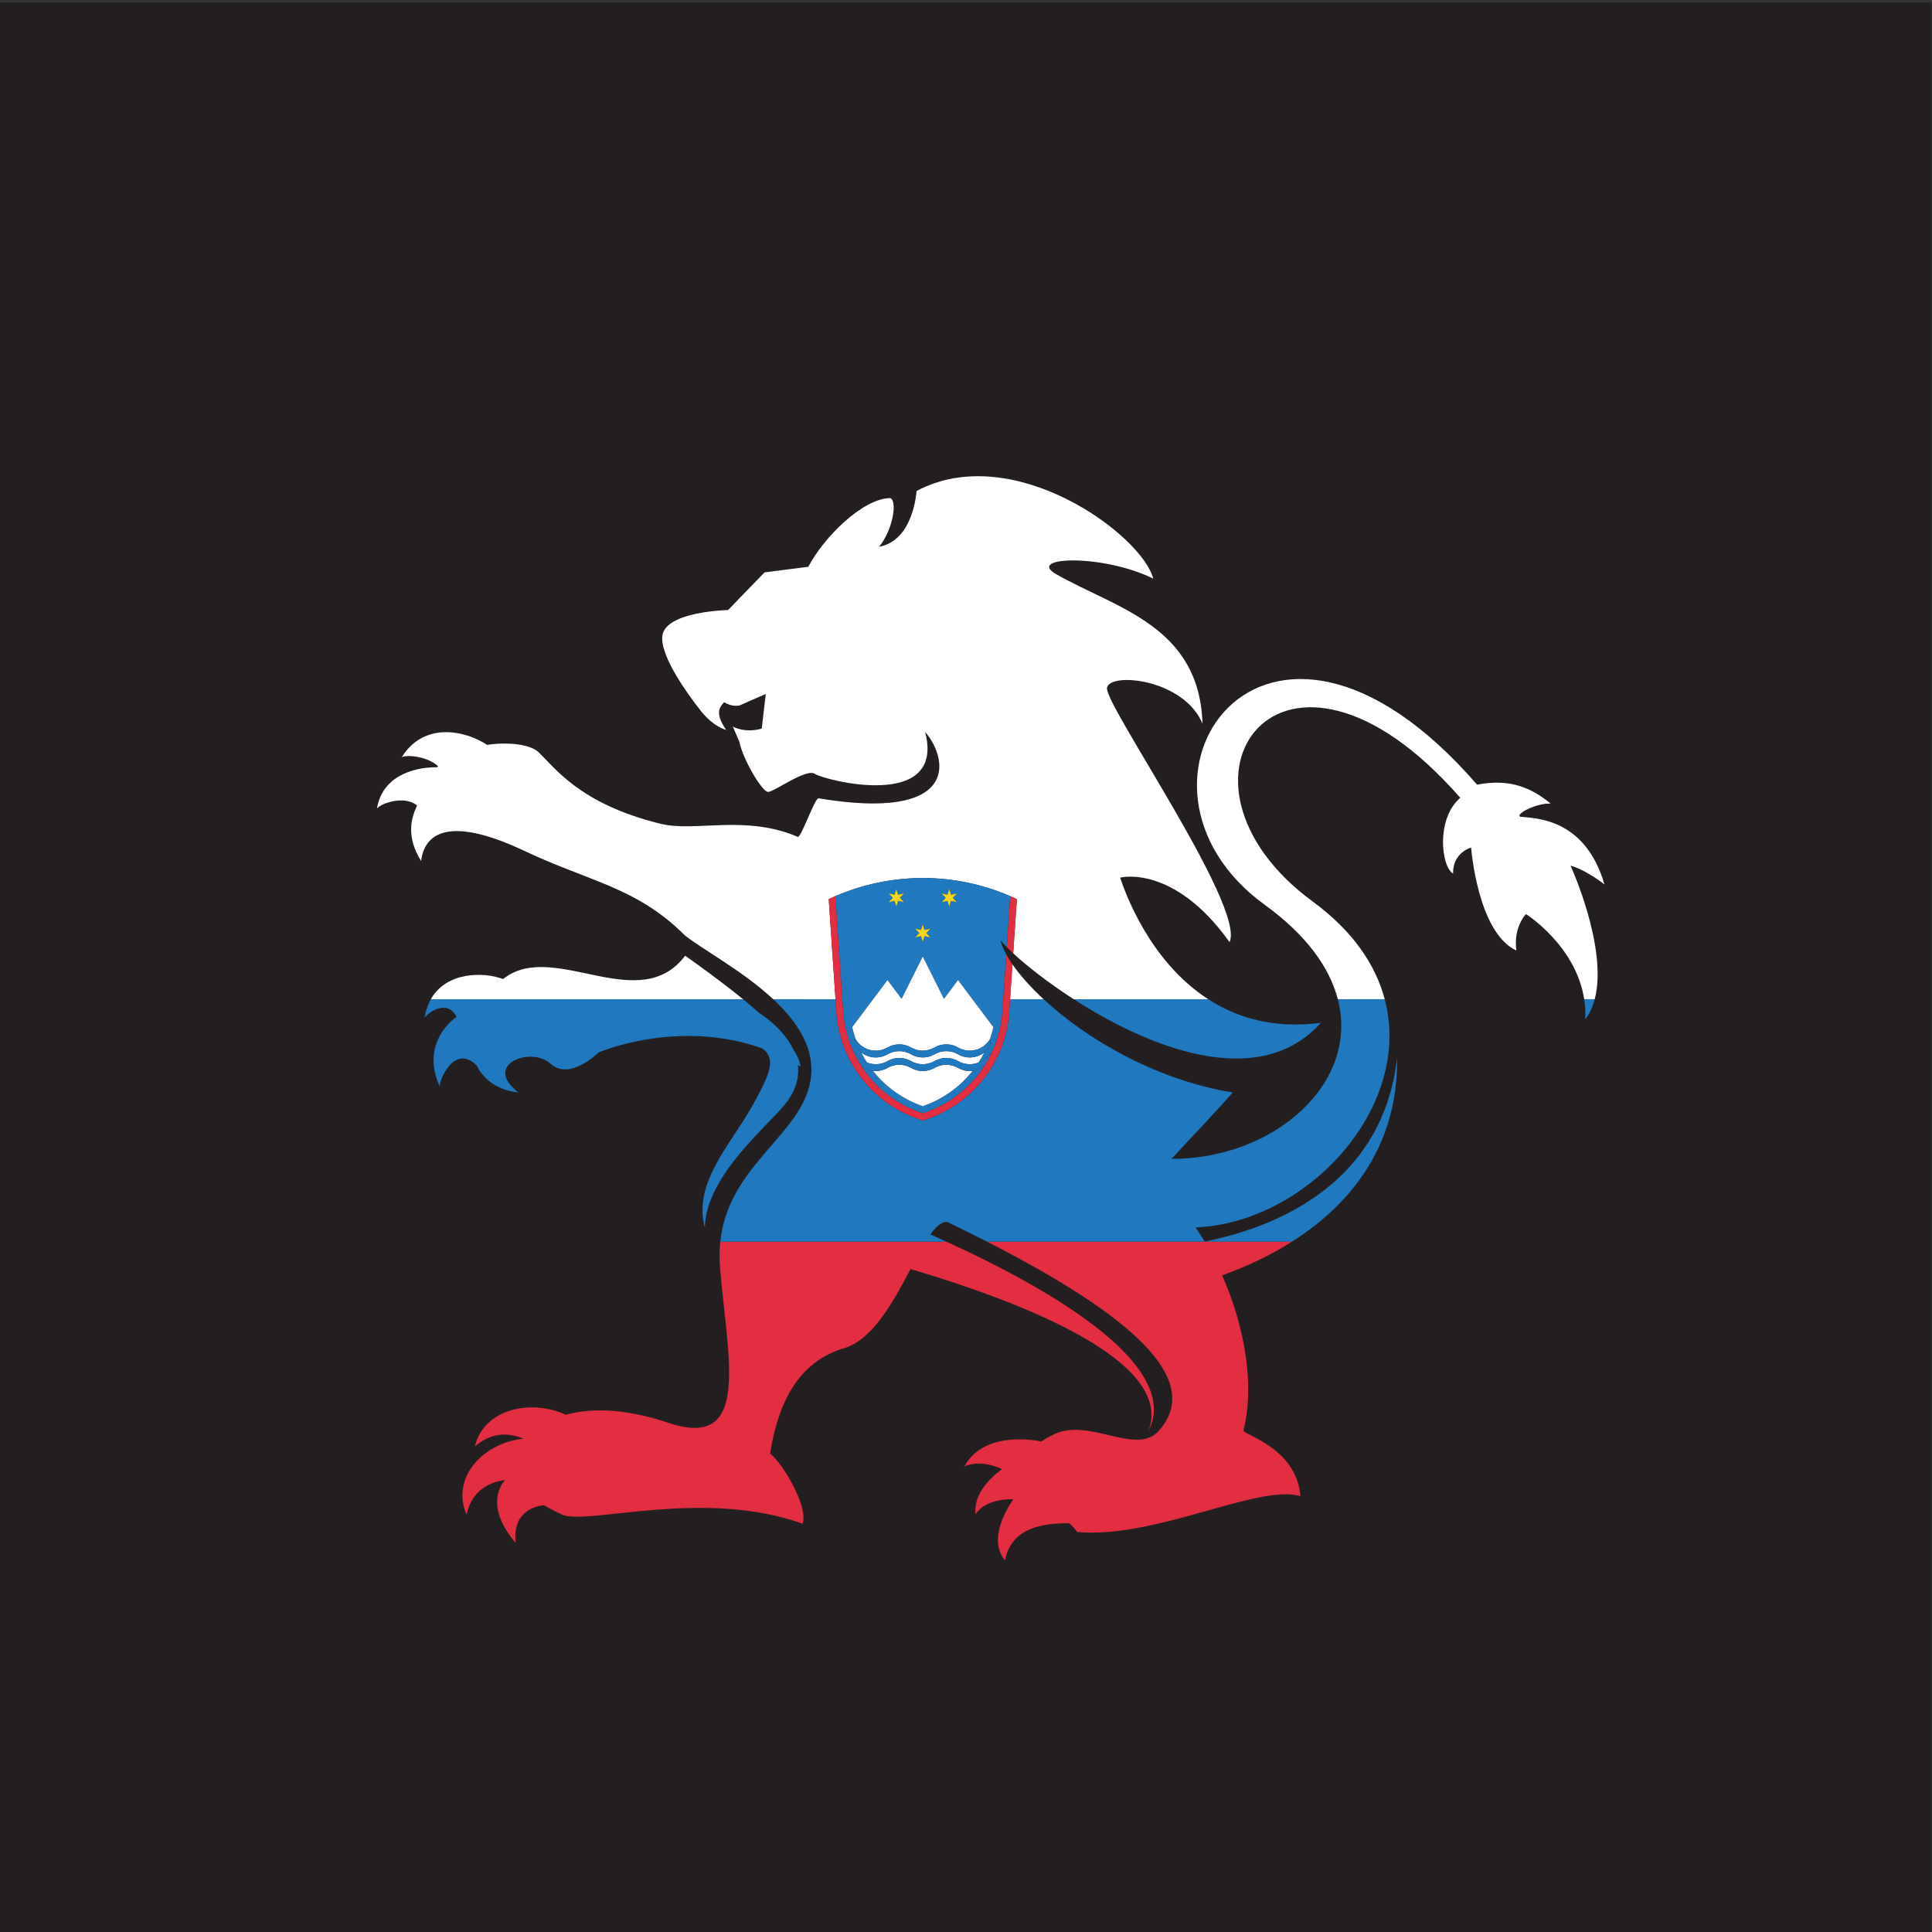 <?xml version="1.0" encoding="UTF-8"?>
<svg version="1.1" viewBox="0 0 800 800" xml:space="preserve" xmlns="http://www.w3.org/2000/svg"><rect x="0" y="0" width="800" height="800" fill="#333333" stroke="none"/><defs><clipPath id="a"><path d="m0 600h600v-600h-600z"/></clipPath></defs><g transform="matrix(1.333 0 0 -1.333 0 800)"><g clip-path="url(#a)"><path d="m600 0h-600v599.36h600z" fill="#231f20"/><path d="m340.15 251.2c0.02 0.025 0.039 0.054 0.063 0.092-0.02-0.032-0.041-0.062-0.063-0.092" fill="#296eb9"/><path d="m360.05 155.77c-7.063-8.113-21.778 4.271-32.823-1.253-1.35-0.674-2.618-1.362-3.747-2.147-0.714 0.16-17.694 3.812-23.901-7.756 2.976 1.389 7.381 1.165 11.669-0.813-4.425-3.327-8.865-8.183-8.187-13.997 2.016 3.079 6.311 4.703 11.699 4.642-3.23-4.812-7.396-13.145-2.572-19.014 1.826 9.122 9.644 11.613 19.916 11.549 0.805-0.651 1.643-1.531 2.535-2.729 24.462-2.164 56.081 14.979 69.333 11.154-1.306 14.929-17.239 18.851-17.731 20.343 3.506 13.443 0.722 31.71-6.603 48.233 0.549 0.197 1.11 0.398 1.682 0.612 2.404 0.922 4.992 1.934 7.661 3.184 2.677 1.209 5.443 2.622 8.235 4.198 1.371 0.799 2.766 1.591 4.132 2.488h-94.785c50.345-25.712 65.969-44.367 53.487-58.694" fill="#e22e40"/><path d="m223.67 206.33c2.24-27.627 9.968-56.922-16.052-48.156-14.674 4.942-25.131 4.379-31.855 2.49-10.876 5.04-25.5 1.828-28.244-9.832 5.492 4.74 10.993 4.15 15.099 2.4-12.263-1.135-22.727-11.988-17.684-23.556 1.671 7.598 7.193 10.071 11.92 10.741-4.169-5.176-2.985-12.146 3.333-19.557-1.043 9.61 5.801 11.411 8.807 11.738 1.762-1.085 3.805-2.145 6.148-3.169 9.519-2.581 43.797 8.216 74.163-2.581 1.866 4.856-5.599 18.079-10.08 21.813 1.866 11.57 6.47 27.807 22.896 32.656 9.033 2.669 15.435 14.596 20.711 24.606 10.236-3.003 22.988-7.148 35.315-12.312 6.835-2.865 13.522-6.061 19.477-9.566 5.953-3.495 11.151-7.372 14.782-11.457 1.793-2.051 3.171-4.152 4.042-6.183 0.879-2.024 1.227-3.965 1.237-5.571 0.027-0.402 9e-3 -0.783-0.031-1.142-0.036-0.357-0.045-0.698-0.096-1.008-0.13-0.617-0.2-1.158-0.328-1.577-0.258-0.84-0.394-1.292-0.394-1.292s0.193 0.433 0.555 1.239c0.182 0.407 0.322 0.935 0.534 1.55 0.096 0.311 0.146 0.658 0.229 1.021 0.088 0.365 0.156 0.756 0.183 1.179 0.201 1.669 0.1 3.776-0.568 6.068-0.657 2.292-1.851 4.74-3.485 7.163-3.308 4.833-8.254 9.579-13.955 13.98-5.71 4.415-12.175 8.572-18.802 12.394-9.346 5.383-18.989 10.137-27.557 14.054h-70.22c-0.271-2.536-0.316-5.238-0.08-8.133" fill="#e22e40"/><path d="m492.44 283.47c1.375 1.82 2.326 3.951 2.937 6.288h-3.269c0.31-1.999 0.438-4.096 0.332-6.288" fill="#2078bf"/><path d="m141.8 284.28c-5.41-3.999-9.794-11.701-5.194-21.636-0.228 2.026 4.585 13.341 11.448 6.541l2e-3 8e-3c2.214-4.432 6.521-7.713 12.988-8.414-11.407 8.764 3.985 14.437 9.958 8.96 5.971-5.475 14.931 3.481 14.931 3.481s24.524 10.647 50.903 1.248c4.194-3.174 2.702-7.336-3.027-17.643-6.708-12.072-18.659-24.131-14.864-38.007 0.355 16.723 20.845 32.439 25.776 39.43 2.799 3.97 3.544 7.704 3.128 11.066 0.264-0.155 0.531-0.296 0.796-0.457-0.124 1.589-0.96 3.425-2.29 5.413-3.278 6.809-10.424 11.151-10.424 11.151l-2e-3 -1e-3c-1.646 1.463-3.367 2.919-5.107 4.342l-96.985 1e-3c-0.918-1.625-1.599-3.556-1.956-5.84 0.83 1.609 7.164 6.049 9.919 0.357" fill="#2078bf"/><path d="m363.9 240.16c6.313 6.724 15.886 16.971 19.044 20.613-24.546 4.089-45.761 16.93-58.767 28.983h-10.405l-0.267-3.932c-1.065-15.728-11.756-29.153-26.844-33.714h-0.011c-15.089 4.561-25.779 17.986-26.845 33.714l-0.266 3.932h-19.353c8.719-8.119 14.831-18.056 10.36-29.675-5.537-14.402-24.489-23.962-26.796-45.621h70.22c-1.7 0.777-3.362 1.524-4.967 2.234 1.829 2.554 3.579 4.062 5.348 3.818 4.28-2.062 8.344-4.076 12.212-6.052h94.785c0.018 0.012 0.036 0.022 0.053 0.034 1.405 0.863 2.776 1.825 4.151 2.797 1.384 0.954 2.7 2.043 4.048 3.07 1.287 1.129 2.633 2.175 3.858 3.376l1.856 1.766c0.617 0.584 1.176 1.237 1.764 1.848 0.571 0.628 1.175 1.223 1.714 1.875 0.538 0.652 1.074 1.301 1.608 1.95l0.796 0.967 0.733 1.012c0.483 0.672 0.965 1.343 1.445 2.006 0.929 1.35 1.738 2.759 2.583 4.093 0.746 1.4 1.475 2.779 2.161 4.132 0.6 1.392 1.186 2.757 1.756 4.082 0.467 1.361 0.923 2.682 1.362 3.963 0.39 1.293 0.679 2.566 1 3.766 0.353 1.195 0.505 2.384 0.713 3.495 0.174 1.119 0.433 2.157 0.505 3.165 0.099 0.997 0.192 1.933 0.276 2.798 0.081 0.862 0.179 1.65 0.17 2.371 0.066 2.863 0.102 4.499 0.102 4.499s-0.241-1.612-0.667-4.434c-0.081-0.705-0.279-1.473-0.469-2.308-0.19-0.834-0.394-1.733-0.616-2.696-0.193-0.965-0.577-1.951-0.883-3.009-0.341-1.048-0.627-2.168-1.114-3.276-0.46-1.115-0.888-2.289-1.415-3.469-0.568-1.157-1.158-2.35-1.765-3.58-0.692-1.175-1.404-2.379-2.132-3.613-0.816-1.166-1.648-2.361-2.496-3.574-0.948-1.139-1.847-2.334-2.857-3.462-0.519-0.551-1.035-1.108-1.559-1.666l-0.782-0.839-0.843-0.791c-0.561-0.524-1.125-1.053-1.688-1.583s-1.188-1-1.778-1.505c-0.607-0.486-1.179-1.008-1.812-1.466l-1.883-1.386c-1.237-0.942-2.595-1.733-3.872-2.601-1.35-0.774-2.646-1.603-4.012-2.304-1.357-0.717-2.696-1.425-4.069-2.046-1.346-0.659-2.724-1.222-4.067-1.79-2.703-1.098-5.357-2.052-7.915-2.836-2.546-0.817-5.004-1.431-7.265-1.983-1.35-0.314-2.625-0.582-3.84-0.819-0.891 1.494-1.824 2.953-2.795 4.378 34.375 1.404 67.674 37.06 58.733 70.889h-14.568c6.795-26.292-19.943-49.634-51.673-49.596" fill="#2078bf"/><path d="m410.32 282.43c-14.592-1.929-26.083 1.553-35.015 7.331h-41.788c23.062-14.872 57.376-28.95 76.803-7.331" fill="#2078bf"/><path d="m392.9 319.06c13.087-9.484 20.164-19.592 22.672-29.298h14.568c-2.818 10.658-9.824 21.134-22.313 30.301-51.289 37.641-9.463 95.47 45.786 32.26-7.555-6.474-5.975-21.312-2.232-23.551-0.155 6.561 5.603 8.091 5.603 8.091s1.985-26.384 14.057-31.984c-0.992 7.347 2.984 11.322 2.984 11.322s15.488-9.723 18.086-26.439h3.269c4.184 15.973-7.501 41.465-7.501 41.465s3.813-0.717 10.533-5.816c-6.094 20.783-21.65 20.526-26.132 21.028-1.742 0.746 4.947 4.323 9.427 4.076-5.469 4.477-12.158 7.999-22.864 5.881-66.447 76.648-117.46-7e-3 -65.943-37.336" fill="#fff"/><path d="m212.84 303.27c-14.184-18.737-40.229 4.387-55.784-6.66-0.266-0.189-0.516-0.39-0.773-0.588-6.097 2.299-17.606 2.307-22.451-6.265l96.985-1e-3c-6.803 5.562-13.895 10.613-17.977 13.514" fill="#fff"/><path d="m324.17 289.76c-4.084 3.784-7.359 7.489-9.672 10.823l-0.733-10.823z" fill="#fff"/><path d="m259.54 289.76-2.106 31.073c0.039 0.017 0.077 0.036 0.115 0.053 0.598 0.281 1.197 0.553 1.8 0.817 0.045 0.021 0.091 0.04 0.135 0.06l1e-3 -3e-3c17.331 7.525 37.012 7.525 54.343 0v3e-3c0.044-0.02 0.09-0.039 0.136-0.06 0.603-0.264 1.202-0.536 1.799-0.817 0.04-0.017 0.077-0.036 0.115-0.053l-1.14-16.826c4.205-3.888 10.824-9.113 18.783-14.247h41.788c-18.487 11.955-26.008 33.74-27.356 37.765 0 0 16.578 4.355 33.993-20.032 5.047 10.945-39.067 74.028-38.067 79.011 0.996 4.979 23.888 2.717 29.668-11.166-0.991 30.365-26.585 35.73-45.354 46.381-9.768 5.54 14.188 6.469 30.05-1.304-3.544 13.624-43.601 43.138-73.527 27.208 0 0-0.853-15.359-11.642-17.323 4.229 5.109 5.751 14.128 3.51 15.124-8.454 0-20.681-12.131-25.493-21.342l-13.6-1.739-11.331-11.7s-19.405-0.379-20.401-7.961c-0.853-6.498 8.701-19.216 11.455-22.724 0 0 3.609-5.176 8.359-6.546-3.235 4.73-2.467 6.744-0.602 8.607 2.627-1.655 4.847-0.984 4.847-0.984s4.606 2.068 8.062 3.544l-1.266-10.764c-5.413-1.517-8.984 0.658-8.984 0.658l2.015-4.64c1.119-5.6 7.091-15.681 8.961-15.681 1.865 0 11.941 7.465 14.555 5.6 2.616-1.867 40.689-11.827 34.221 13.062 7.59-8.955 10.203-27.868-33.101-20.652-1.162 0.195-5.278-11.977-6.432-11.989-16.214 7.01-31.866 1.454-42.554 4.059-25.439 6.202-33.166 17.768-38.115 22.361-2.375 2.211-8.946 3.193-15.861 2.168-6.75 4.485-19.681 7.316-26.557-3.896 1.061 0.891 7.77 0.552 11.356-2.752-0.098-0.093-0.188-0.191-0.284-0.284-8.227 0.031-17.238-3.303-18.737-12.901 0.735 1.424 8.328 4.423 12.463 1.001-1.991-4.249-3.353-9.79 1.248-17.24 1.309 10.455 11.484 12.877 32.017 3.171 20.533-9.705 34.967-11.326 49.9-26.256 5.398-4.334 17.974-11.011 27.462-19.844z" fill="#fff"/><path d="m313.5 285.83c-1.065-15.728-11.756-29.153-26.847-33.714h3e-3c15.088 4.561 25.779 17.986 26.844 33.714l0.267 3.932 0.733 10.823z" fill="#2078bf"/><path d="m286.65 256.54c-6.198 2.133-11.526 5.982-15.463 10.964-1.325 0.157-2.595 0.67-3.66 1.506 4.392-6.816 11.063-12.1 19.123-14.692 8.06 2.592 14.731 7.874 19.122 14.692-1.065-0.836-2.334-1.349-3.659-1.506-3.936-4.982-9.264-8.831-15.463-10.964" fill="#2078bf"/><path d="m259.8 285.83-2.372 35.005 2.106-31.073 0.266-3.932c1.066-15.728 11.756-29.153 26.845-33.714h1e-3c-15.089 4.561-25.78 17.986-26.846 33.714" fill="#2078bf"/><path d="m257.54 320.88c0.604 0.262 1.204 0.536 1.8 0.817-0.603-0.264-1.202-0.536-1.8-0.817" fill="#2078bf"/><path d="m297.24 319.9-1.824 0.42-0.548-1.791-0.549 1.791-1.823-0.42 1.276 1.369-1.276 1.368 1.823-0.42 0.549 1.79 0.548-1.79 1.824 0.42-1.276-1.368zm-8.219-10.959-1.824 0.42-0.548-1.791-0.547 1.791-1.826-0.42 1.278 1.369-1.278 1.37 1.826-0.42 0.547 1.79 0.548-1.79 1.824 0.42-1.276-1.37zm-8.218 10.959-1.825 0.42-0.547-1.791-0.548 1.791-1.825-0.42 1.277 1.369-1.277 1.368 1.825-0.42 0.548 1.79 0.547-1.79 1.825 0.42-1.277-1.368zm-21.325 1.864 2.426-35.79c0.332-4.91 1.663-9.582 3.808-13.797v1.04c0.856-1.482 2.154-2.545 3.631-3.131-0.654 1.01-1.254 2.058-1.799 3.138-0.719 0.562-1.348 1.263-1.832 2.102v2.109c0.037-0.064 0.081-0.122 0.119-0.186-0.437 1.249-0.807 2.529-1.098 3.839l10.958 14.612 4.383-5.844 6.575 13.149 6.576-13.149 4.382 5.844 10.958-14.612c-0.291-1.31-0.661-2.59-1.099-3.839 0.04 0.064 0.084 0.121 0.122 0.186v-2.109c-0.486-0.839-1.113-1.542-1.833-2.104-0.545-1.078-1.145-2.126-1.8-3.136 1.477 0.586 2.776 1.649 3.633 3.131v-1.04c2.143 4.215 3.474 8.887 3.807 13.797l1.197 17.664c-0.903 1.642-1.52 3.15-1.822 4.481 0.488-0.619 1.154-1.358 1.977-2.194l1.074 15.839c-17.331 7.525-37.012 7.525-54.343 0" fill="#2078bf"/><path d="m315.87 320.83-1.14-16.826z" fill="#2078bf"/><path d="m313.96 321.7c0.596-0.281 1.195-0.555 1.799-0.817-0.597 0.281-1.196 0.553-1.799 0.817" fill="#2078bf"/><path d="m286.65 256.54c6.199 2.133 11.527 5.982 15.463 10.964-1.51-0.18-3.086 0.101-4.504 0.922-2.26 1.303-5.046 1.303-7.306 0-2.26-1.306-5.044-1.306-7.305 0-2.26 1.303-5.045 1.303-7.306 0-1.419-0.821-2.995-1.102-4.505-0.922 3.937-4.982 9.265-8.831 15.463-10.964" fill="#fff"/><path d="m275.69 274.76c2.261 1.307 5.046 1.307 7.306 0 2.261-1.305 5.045-1.305 7.305 0 2.26 1.307 5.046 1.307 7.306 0 3.429-1.981 7.79-0.858 9.858 2.488 0.438 1.249 0.808 2.529 1.099 3.839l-10.958 14.612-4.382-5.844-6.576 13.149-6.575-13.149-4.383 5.844-10.958-14.612c0.291-1.31 0.661-2.59 1.098-3.839 2.069-3.345 6.43-4.469 9.86-2.488" fill="#fff"/><path d="m275.69 270.54c2.261 1.307 5.046 1.307 7.306 0 2.261-1.304 5.045-1.304 7.305 0 2.26 1.307 5.046 1.307 7.306 0 2.011-1.16 4.344-1.25 6.347-0.456 0.655 1.01 1.255 2.058 1.8 3.136-2.278-1.777-5.492-2.102-8.147-0.569-2.26 1.305-5.046 1.305-7.306 0-2.26-1.306-5.044-1.306-7.305 0-2.26 1.305-5.045 1.305-7.306 0-2.655-1.533-5.871-1.206-8.147 0.571 0.545-1.08 1.145-2.128 1.799-3.138 2.004-0.794 4.337-0.704 6.348 0.456" fill="#fff"/><path d="m275.69 272.65c2.261 1.305 5.046 1.305 7.306 0 2.261-1.306 5.045-1.306 7.305 0 2.26 1.305 5.046 1.305 7.306 0 2.655-1.533 5.869-1.208 8.147 0.569 0.72 0.562 1.347 1.265 1.833 2.104v2.109c-0.038-0.065-0.082-0.122-0.122-0.186-2.068-3.346-6.429-4.469-9.858-2.488-2.26 1.307-5.046 1.307-7.306 0-2.26-1.305-5.044-1.305-7.305 0-2.26 1.307-5.045 1.307-7.306 0-3.43-1.981-7.791-0.857-9.86 2.488-0.038 0.064-0.082 0.122-0.119 0.186v-2.109c0.484-0.839 1.113-1.54 1.832-2.102 2.276-1.777 5.492-2.104 8.147-0.571" fill="#2078bf"/><path d="m271.19 267.51c1.51-0.18 3.086 0.101 4.505 0.922 2.261 1.303 5.046 1.303 7.306 0 2.261-1.306 5.045-1.306 7.305 0 2.26 1.303 5.046 1.303 7.306 0 1.418-0.821 2.994-1.102 4.504-0.922 1.325 0.157 2.594 0.67 3.659 1.506 0.658 1.02 1.264 2.073 1.817 3.157v1.04c-0.857-1.482-2.156-2.545-3.633-3.131-2.003-0.794-4.336-0.704-6.347 0.456-2.26 1.307-5.046 1.307-7.306 0-2.26-1.304-5.044-1.304-7.305 0-2.26 1.307-5.045 1.307-7.306 0-2.011-1.16-4.344-1.25-6.348-0.456-1.477 0.586-2.775 1.649-3.631 3.131v-1.04c0.551-1.084 1.157-2.137 1.814-3.157 1.065-0.836 2.335-1.349 3.66-1.506" fill="#2078bf"/><path d="m287.2 311.26-0.548 1.79-0.547-1.79-1.826 0.42 1.278-1.37-1.278-1.369 1.826 0.42 0.547-1.791 0.548 1.791 1.824-0.42-1.276 1.369 1.276 1.37z" fill="#f5d617"/><path d="m278.98 322.21-0.547 1.79-0.548-1.79-1.825 0.42 1.277-1.368-1.277-1.369 1.825 0.42 0.548-1.791 0.547 1.791 1.825-0.42-1.277 1.369 1.277 1.368z" fill="#f5d617"/><path d="m295.42 322.21-0.548 1.79-0.549-1.79-1.823 0.42 1.276-1.368-1.276-1.369 1.823 0.42 0.549-1.791 0.548 1.791 1.824-0.42-1.276 1.369 1.276 1.368z" fill="#f5d617"/><path d="m315.87 320.83c-0.038 0.017-0.075 0.036-0.115 0.053-0.604 0.262-1.203 0.536-1.799 0.817-0.046 0.021-0.092 0.04-0.136 0.06v-3e-3l-1.074-15.839c0.584-0.593 1.247-1.233 1.984-1.914z" fill="#e22e40"/><path d="m311.4 285.97c-0.333-4.91-1.664-9.582-3.807-13.797-0.553-1.084-1.159-2.137-1.817-3.157-4.391-6.818-11.062-12.1-19.122-14.692-8.06 2.592-14.731 7.876-19.123 14.692-0.657 1.02-1.263 2.073-1.814 3.157-2.145 4.215-3.476 8.887-3.808 13.797l-2.426 35.79-1e-3 3e-3c-0.044-0.02-0.09-0.039-0.135-0.06-0.596-0.281-1.196-0.555-1.8-0.817-0.038-0.017-0.076-0.036-0.115-0.053l2.372-35.005c1.066-15.728 11.757-29.153 26.846-33.714h7e-3c15.091 4.561 25.782 17.986 26.847 33.714l1 14.755c-0.734 1.058-1.371 2.078-1.907 3.051z" fill="#e22e40"/></g></g></svg>
